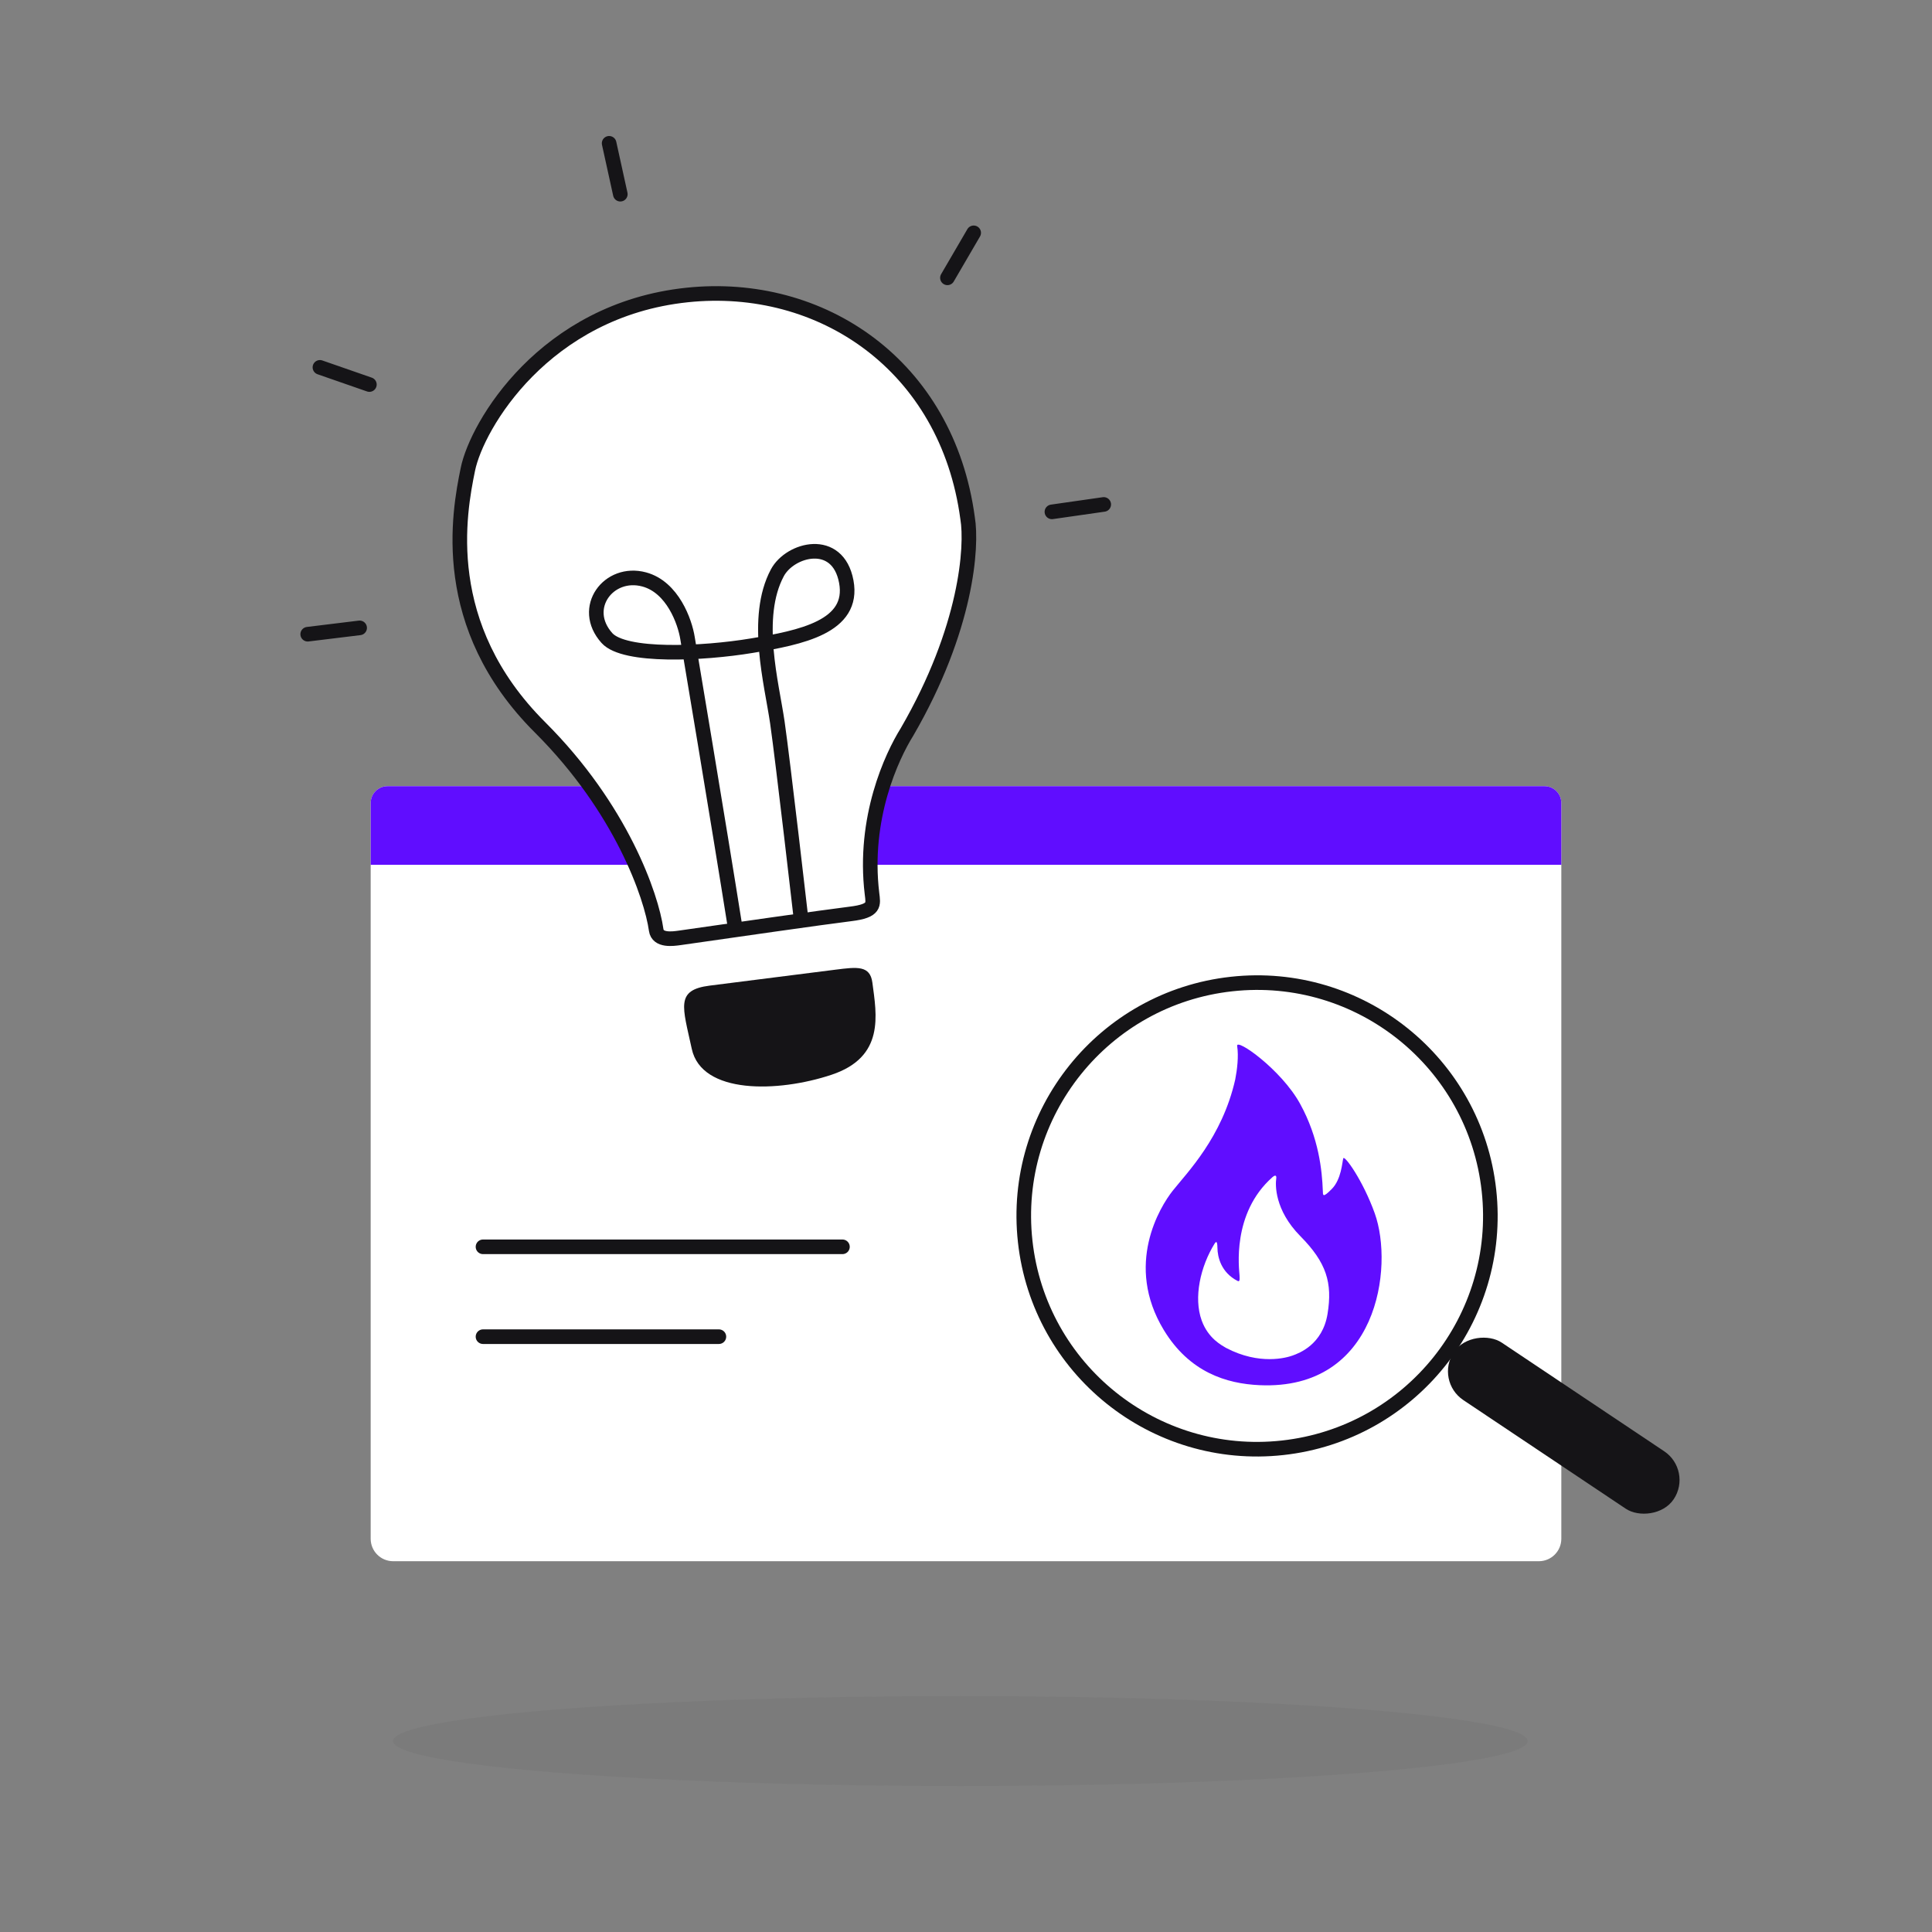 <?xml version="1.0" encoding="UTF-8"?> <svg xmlns="http://www.w3.org/2000/svg" width="172" height="172" viewBox="0 0 172 172" fill="none"><rect x="0" y="0" width="172" height="172" fill="#808080" stroke="none"/><path d="M33 71.49C33 70.662 33.672 69.99 34.5 69.99H137.5C138.328 69.99 139 70.662 139 71.49V136.99C139 138.095 138.105 138.99 137 138.99H35C33.895 138.99 33 138.095 33 136.99V71.49Z" fill="white"></path><path d="M33 71.49C33 70.662 33.672 69.99 34.5 69.99H137.5C138.328 69.99 139 70.662 139 71.49V76.99H33V71.49Z" fill="#600DFF"></path><path d="M103.613 118.412C105.892 122.164 109.177 123.185 112.135 123.318C122.65 123.793 124.106 112.811 122.391 108.023C121.343 105.097 119.679 102.781 119.585 103.129C119.491 103.477 119.413 104.995 118.568 105.849C117.724 106.703 117.783 106.402 117.767 106.009C117.699 104.238 117.424 101.319 115.74 98.261C114.057 95.204 110.022 92.379 110.14 93.119C110.284 94.027 110.14 95.231 109.968 96.108C108.803 101.256 105.681 104.394 104.402 106.009C103.278 107.428 100.086 112.605 103.613 118.412Z" fill="#600DFF"></path><path d="M106.982 117.557C107.569 119.18 108.799 119.784 109.15 119.999C112.137 121.568 114.543 120.871 115.072 120.68L115.088 120.674C115.641 120.474 117.738 119.717 118.187 116.973C118.64 114.202 118.093 112.406 115.771 110.056C113.448 107.706 113.543 105.451 113.618 104.936C113.679 104.523 113.417 104.674 113.278 104.802C109.635 108.031 110.319 112.986 110.352 113.548C110.378 113.997 110.352 114.128 110.167 114.032C108.72 113.284 108.394 111.93 108.383 111.082C108.374 110.404 108.245 110.564 108.152 110.681C106.862 112.751 106.247 115.528 106.982 117.557Z" fill="white"></path><path d="M43 111H75" stroke="#151417" stroke-width="1.3" stroke-linecap="round"></path><path d="M43 119H64" stroke="#151417" stroke-width="1.3" stroke-linecap="round"></path><circle cx="111.913" cy="108.249" r="20.768" transform="rotate(-6.267 111.913 108.249)" stroke="#151417" stroke-width="1.3"></circle><rect x="127.717" y="122.934" width="6.153" height="23.553" rx="3.077" transform="rotate(-56.226 127.717 122.934)" fill="#151417"></rect><path d="M74.39 86.326L63.18 87.747C60.105 88.137 60.776 89.625 61.585 93.372C62.462 97.436 69.25 97.273 74.023 95.685C78.796 94.097 78.04 90.344 77.666 87.484C77.463 85.936 76.316 86.082 74.39 86.326L74.39 86.326Z" fill="#151417"></path><path d="M48.07 64.747C55.34 71.998 57.999 79.801 58.419 82.796C58.556 83.77 59.902 83.581 60.495 83.498C64.558 82.911 73.509 81.631 75.723 81.362C77.937 81.092 77.747 80.525 77.631 79.557C76.821 72.824 79.393 67.332 80.75 65.16C86.083 55.964 86.566 48.64 86.141 46.127C84.315 32.514 73.114 25.004 61.165 26.263C48.45 27.603 42.453 37.882 41.655 41.776C40.856 45.67 38.982 55.683 48.07 64.747Z" fill="white" stroke="#151417" stroke-width="1.3" stroke-linecap="round"></path><path d="M65.465 82.676C63.947 73.103 61.208 56.815 61.208 56.815C60.978 55.357 59.885 52.271 57.353 51.586C54.188 50.729 51.633 54.131 54.033 56.803C55.583 58.528 62.557 58.21 66.927 57.483C71.298 56.757 76.094 55.802 75.341 51.778C74.587 47.754 70.336 48.871 69.203 50.998C67.085 54.972 68.706 60.862 69.206 64.318C69.705 67.774 71.321 81.855 71.321 81.855" stroke="#151417" stroke-width="1.3" stroke-linecap="round"></path><path d="M27.394 56.462L32.017 55.897" stroke="#151417" stroke-width="1.3" stroke-linecap="round"></path><path d="M28.482 32.704L32.885 34.235" stroke="#151417" stroke-width="1.3" stroke-linecap="round"></path><path d="M54.229 12.758L55.225 17.287" stroke="#151417" stroke-width="1.3" stroke-linecap="round"></path><path d="M86.684 20.728L84.347 24.735" stroke="#151417" stroke-width="1.3" stroke-linecap="round"></path><path d="M98.262 44.908L93.649 45.569" stroke="#151417" stroke-width="1.3" stroke-linecap="round"></path><ellipse opacity="0.05" cx="85.5" cy="155" rx="50.5" ry="4" fill="#151417"></ellipse></svg> 